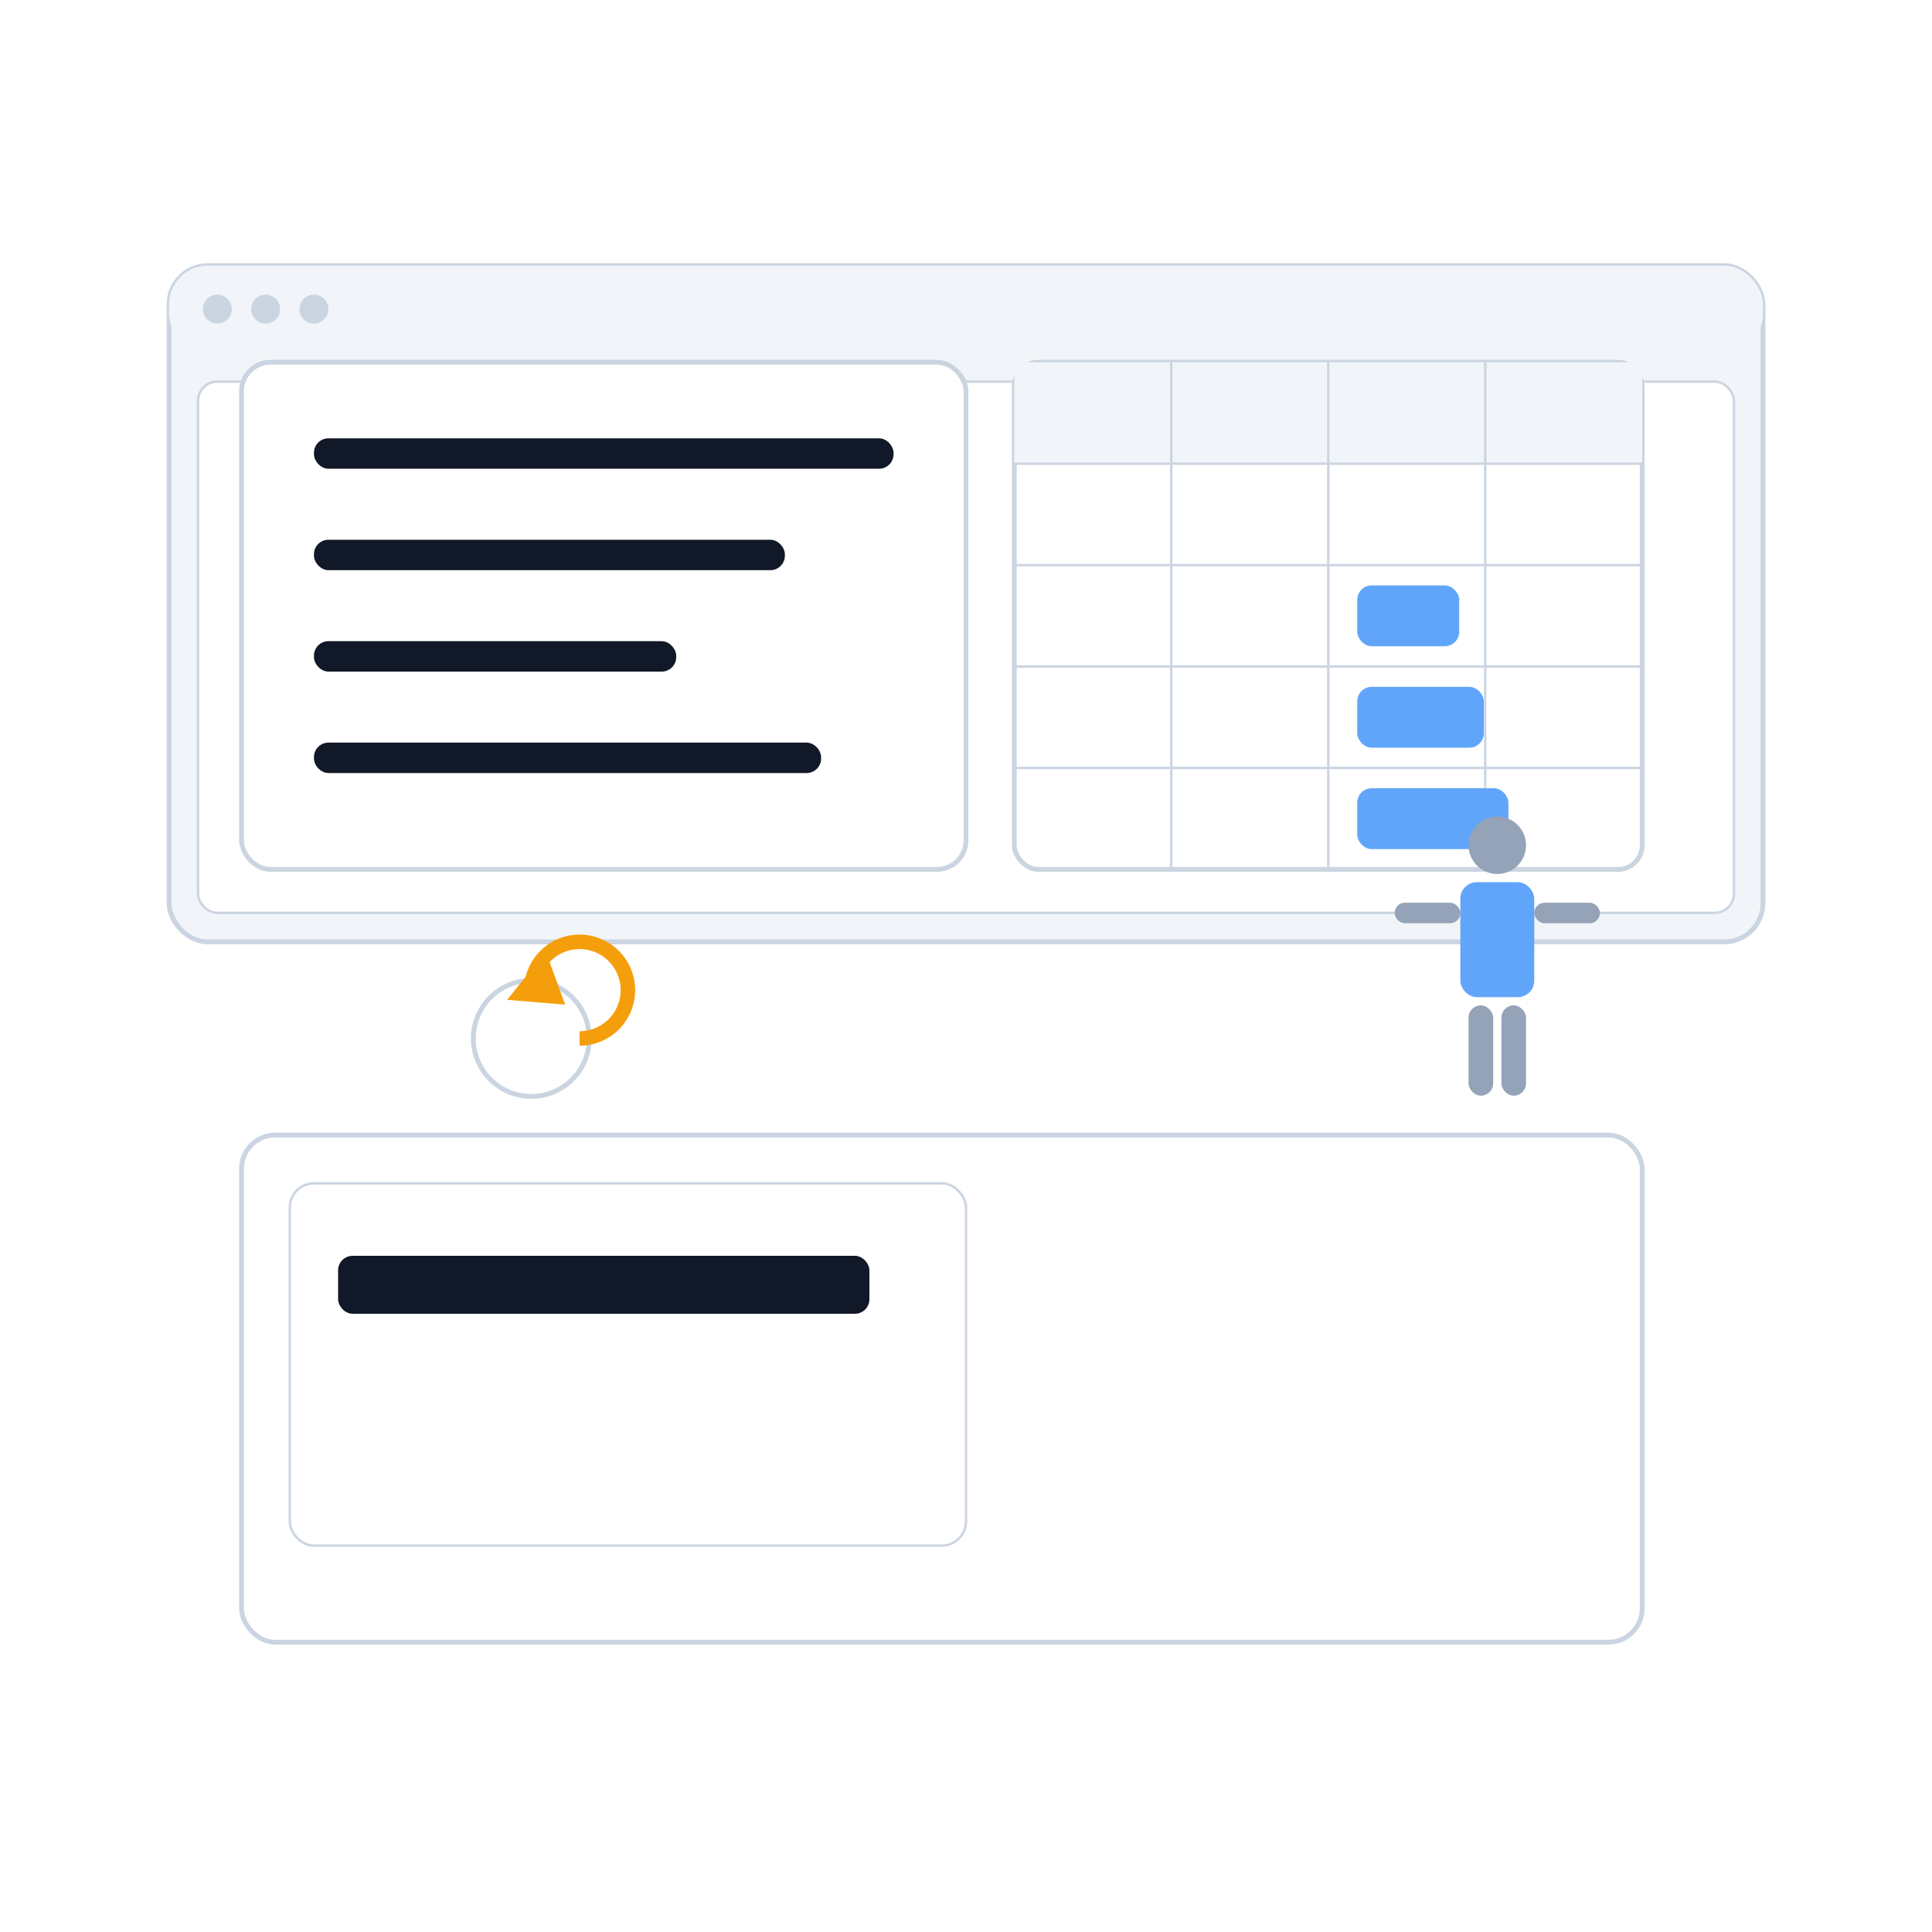 <?xml version="1.0" encoding="UTF-8"?>
<svg xmlns="http://www.w3.org/2000/svg" width="800" height="800" viewBox="0 0 800 800" role="img" aria-labelledby="title desc">
  <title id="title">Step 3: Apply redactions with live documentation</title>
  <desc id="desc">A page with multiple blackout boxes next to a live verification table, a preview toggle metaphor, and an enlarged crop confirming coverage.</desc>
  <rect width="800" height="800" fill="#FFFFFF"/>
  

    <rect x="70" y="110" width="660" height="280" rx="16" fill="#F1F5F9" stroke="#CBD5E1" stroke-width="2"/>
    
        <rect x="70" y="110" width="660" height="36" rx="16" fill="#F1F5F9"/>
        <circle cx="90" cy="128" r="6" fill="#CBD5E1"/>
        <circle cx="110" cy="128" r="6" fill="#CBD5E1"/>
        <circle cx="130" cy="128" r="6" fill="#CBD5E1"/>
        
    <rect x="82" y="158" width="636" height="220" rx="8" fill="#FFFFFF" stroke="#CBD5E1" stroke-width="1"/>
    
<!-- Redaction page preview with boxes -->
<rect x="100" y="150" width="300" height="210" rx="12" fill="#FFFFFF" stroke="#CBD5E1" stroke-width="2"/>
<rect x="130.0" y="181.5" width="240.0" height="12.6" fill="#111827" rx="6"/>
<rect x="130.0" y="223.5" width="195.0" height="12.6" fill="#111827" rx="6"/>
<rect x="130.0" y="265.5" width="150.0" height="12.6" fill="#111827" rx="6"/>
<rect x="130.0" y="307.5" width="210.0" height="12.6" fill="#111827" rx="6"/>
<!-- Live documentation panel -->
<rect x="420" y="150" width="260" height="210" rx="10" fill="#FFFFFF" stroke="#CBD5E1" stroke-width="2"/>
<rect x="420" y="150" width="260" height="42.0" fill="#F1F5F9"/>
<line x1="485.0" y1="150" x2="485.0" y2="360" stroke="#CBD5E1" stroke-width="1"/>
<line x1="550.0" y1="150" x2="550.0" y2="360" stroke="#CBD5E1" stroke-width="1"/>
<line x1="615.0" y1="150" x2="615.0" y2="360" stroke="#CBD5E1" stroke-width="1"/>
<line x1="420" y1="192.0" x2="680" y2="192.0" stroke="#CBD5E1" stroke-width="1"/>
<line x1="420" y1="234.0" x2="680" y2="234.0" stroke="#CBD5E1" stroke-width="1"/>
<line x1="420" y1="276.0" x2="680" y2="276.0" stroke="#CBD5E1" stroke-width="1"/>
<line x1="420" y1="318.0" x2="680" y2="318.0" stroke="#CBD5E1" stroke-width="1"/>
<rect x="562.0" y="242.4" width="42.224" height="25.2" rx="6" fill="#60A5FA"/>
<rect x="562.0" y="284.4" width="52.416" height="25.2" rx="6" fill="#60A5FA"/>
<rect x="562.0" y="326.4" width="62.608" height="25.2" rx="6" fill="#60A5FA"/>
<!-- Preview toggle metaphor and zoom -->
<circle cx="220" cy="430" r="24" fill="#FFFFFF" stroke="#CBD5E1" stroke-width="2"/>

    <path d="M 240 430 A 20 20 0 1 0 220 410" fill="none" stroke="#F59E0B" stroke-width="6"/>
    <polygon points="226,394 210,414 234,416" fill="#F59E0B"/>
    
<rect x="100" y="470" width="580" height="210" rx="14" fill="#FFFFFF" stroke="#CBD5E1" stroke-width="2"/>
<!-- enlarged page crop -->
<rect x="120" y="490" width="280" height="150" rx="10" fill="#FFFFFF" stroke="#CBD5E1" stroke-width="1"/>
<rect x="140" y="520" width="220" height="24" rx="6" fill="#111827"/>
<circle cx="620" cy="350" r="11.9" fill="#94A3B8"/>
<rect x="604.7" y="365.3" width="30.6" height="47.6" rx="6.8" fill="#60A5FA"/>
<rect x="577.5" y="373.8" width="27.2" height="8.5" rx="4.25" fill="#94A3B8"/>
<rect x="635.3" y="373.8" width="27.2" height="8.5" rx="4.25" fill="#94A3B8"/>
<rect x="608.1" y="416.3" width="10.2" height="37.4" rx="5.1" fill="#94A3B8"/>
<rect x="621.7" y="416.3" width="10.2" height="37.4" rx="5.1" fill="#94A3B8"/>

</svg>
